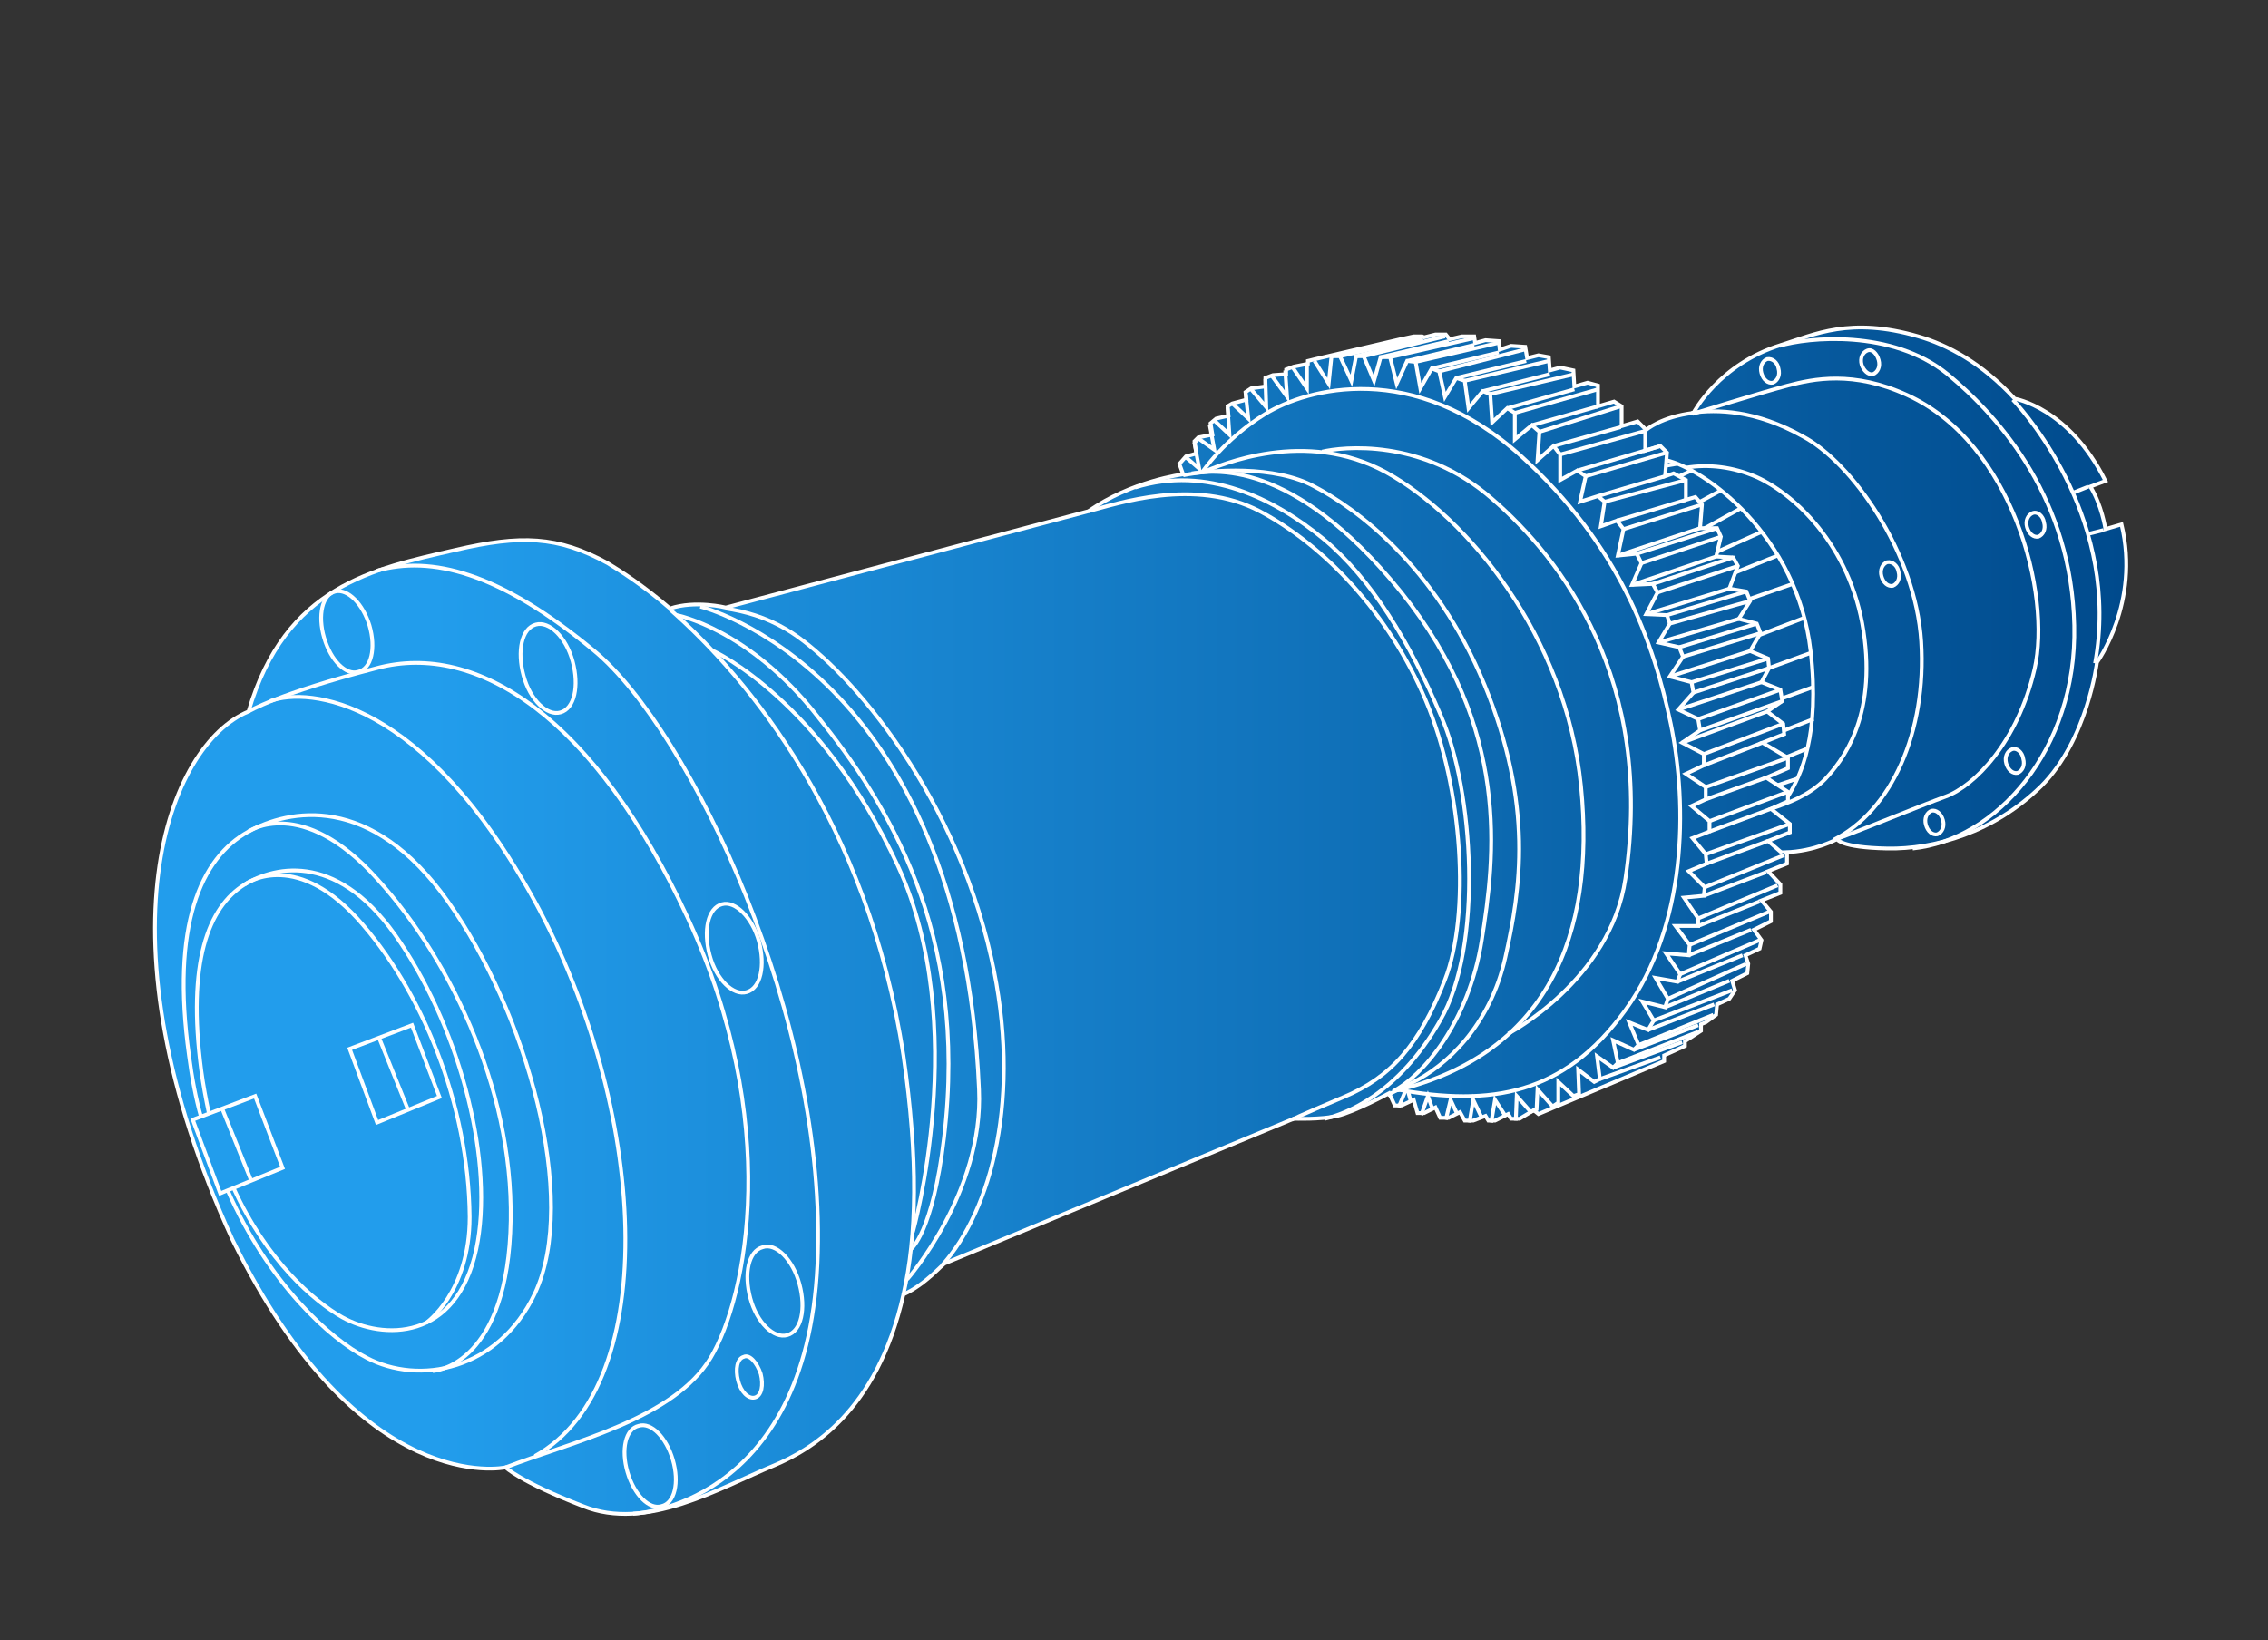 <?xml version="1.0" encoding="utf-8"?>
<!-- Generator: Adobe Illustrator 22.1.0, SVG Export Plug-In . SVG Version: 6.00 Build 0)  -->
<svg version="1.1" xmlns="http://www.w3.org/2000/svg" xmlns:xlink="http://www.w3.org/1999/xlink" x="0px" y="0px"
	 viewBox="0 0 240 173.6" style="enable-background:new 0 0 240 173.6;" xml:space="preserve">
<rect x="0" y="0" width="240" height="173.6" fill="#333333" stroke="none"/>
<style type="text/css">
	.st0{fill:url(#SVGID_1_);stroke:#FFFFFF;stroke-width:0.4;stroke-miterlimit:10;}
	.st1{fill:url(#SVGID_2_);stroke:#FFFFFF;stroke-width:0.4;stroke-miterlimit:10;}
	.st2{fill:url(#SVGID_3_);stroke:#FFFFFF;stroke-width:0.4;stroke-miterlimit:10;}
	.st3{fill:url(#SVGID_4_);stroke:#FFFFFF;stroke-width:0.4;stroke-miterlimit:10;}
	.st4{fill:url(#SVGID_5_);stroke:#FFFFFF;stroke-width:0.4;stroke-miterlimit:10;}
	.st5{clip-path:url(#SVGID_7_);fill:url(#SVGID_8_);stroke:#FFFFFF;stroke-width:0.4;stroke-miterlimit:10;}
	.st6{clip-path:url(#SVGID_10_);fill:url(#SVGID_11_);stroke:#FFFFFF;stroke-width:0.4;stroke-miterlimit:10;}
	.st7{clip-path:url(#SVGID_10_);}
	.st8{fill:none;stroke:#FFFFFF;stroke-width:0.4;stroke-miterlimit:10;}
	.st9{fill:url(#SVGID_12_);stroke:#FFFFFF;stroke-width:0.4;stroke-miterlimit:10;}
	.st10{fill:#004A8C;}
	.st11{fill:#229DEC;}
	.st12{clip-path:url(#SVGID_14_);}
	.st13{clip-path:url(#SVGID_16_);}
	.st14{fill:none;stroke:#FFFFFF;stroke-width:0.4;stroke-linecap:round;stroke-linejoin:round;stroke-miterlimit:10;}
</style>
<g id="圖層_2">
	<linearGradient id="SVGID_1_" gradientUnits="userSpaceOnUse" x1="16.386" y1="97.463" x2="224.772" y2="97.463">
		<stop  offset="0.141" style="stop-color:#229DEC"/>
		<stop  offset="1" style="stop-color:#004A8C"/>
	</linearGradient>
	<path class="st0" d="M95.6,137c-2.8,12.5-9.9,16.5-13.7,18.1c-5.8,2.4-13.5,7-20.2,4.3c-6.7-2.6-8.2-4.1-8.2-4.1
		s-15.4,3.4-28.9-24.1C9.9,99,17.8,78.8,26.3,75.3c3.9-13.3,13.2-15.1,21.9-17.1c6.9-1.6,10.8-1.5,16.1,1.4c1.3,0.8,3.7,2.3,6.6,4.8
		c2.7-0.9,5.9-0.1,5.9-0.1l38.4-10.2c4.5-3.2,10-3.9,10-3.9l-0.4-1.1l0.7-0.8l1.1-0.3l-0.2-1.3l0.4-0.4l1.5-0.3l-0.2-1.2l0.6-0.5
		l1.3-0.3l-0.1-1l0.5-0.3l1.5-0.4l-0.1-0.8l0.6-0.4l1.5-0.2l0-0.9l0.8-0.3l1.4-0.1l0-0.5l0.8-0.3l1.5-0.3l0-0.3l0.8-0.2l9-2.1
		l1.4-0.3h0.9l0.2,0.1l1.2-0.3h1.1l0.4,0.5l1.3-0.3h1.3l0.1,0.7l1.1-0.3l1.4,0.1l0.1,0.9l1.2-0.4l1.5,0.1l0.2,1.2l1.2-0.3l1.1,0.2
		l0.1,1.4l1.1-0.3l1.4,0.3l0.1,1.7l1.4-0.4l1.1,0.3V43l1.7-0.5l0.8,0.5v2.1l1.7-0.5l0.9,0.9c0,0,1.6-1.4,5-1.8c0,0,2.7-5.2,9.3-7.2
		c3.5-1.1,7.3-3,14.5-0.9c3.1,0.9,6.7,2.8,10.2,6.6c0,0,5.7,0.9,9.6,8.7l-1.6,0.6c1.2,1.9,1.6,4.5,1.6,4.5l1.7-0.5
		c2,8.3-2.6,14.6-2.6,14.6s-1,8.2-5.9,13.1c-5,4.9-11.3,6.7-16.3,6.6c-5-0.1-5.3-1-5.3-1s-2.3,1.3-5.5,1.4l0.2,0.2v1l-2,0.8l1.3,1.4
		v0.9l-2,0.8l1,1.2v1l-1.8,0.9l0.8,1.1l-0.2,0.9l-1.5,0.7l0.3,0.9l-0.1,1l-1.6,0.8l0.3,1l-0.6,0.9l-1.3,0.6l-0.1,1.1l-1.1,0.8
		l-0.5,0.2v0.7l-1.7,1.1v0.5l-2.2,1v0.6l-13.3,5.6l-0.5-0.4l-1.5,0.9h-0.9l-0.3-0.5l-1.4,0.7h-0.7l-0.3-0.5l-1.3,0.5h-0.9l-0.5-0.9
		l-1.2,0.6h-0.9l-0.5-1.1l-1.2,0.6h-0.7l-0.4-1.4l-1.3,0.6h-0.7l-0.6-1.3c0,0-3.7,2-5.5,2.4c-1.7,0.4-4.6,0.3-4.6,0.3l-36.9,15.3
		C99.7,133.8,98,135.9,95.6,137z"/>
</g>
<g id="圖層_3">
	<g>
		<line class="st8" x1="222.6" y1="56.1" x2="221" y2="56.5"/>
		<line class="st8" x1="221" y1="51.5" x2="219.5" y2="52.1"/>
		<path class="st8" d="M213,42.3c1.7,1.8,11.4,13.1,8.7,27.9"/>
		<path class="st8" d="M188.3,36.6c3-0.9,11.9-1.8,17.8,3c5.8,4.8,13.1,13.4,13.4,26.6c0.3,13.2-8.3,22.7-17.1,23.6"/>
		<path class="st8" d="M194.1,88.9c3.5-1.3,8.8-3.5,11.8-4.6c3-1.1,7.6-5.7,9.4-13.5c1.8-7.9-2.3-23.9-13.5-29
			c-5.7-2.6-9.9-1.7-12.6-1c-2.7,0.7-10.1,3-10.1,3"/>
		<path class="st8" d="M179,43.7c2.7-0.4,6.8-0.3,11.8,2.5c5.1,2.7,11.9,12.2,12.5,21.7c0.6,9.5-3.1,17.9-9.3,21"/>
		<path class="st8" d="M216.3,55.3c0.2,0.7-0.1,1.3-0.6,1.5c-0.5,0.1-1-0.3-1.2-1c-0.2-0.7,0.1-1.3,0.6-1.5
			C215.6,54.1,216.2,54.6,216.3,55.3z"/>
		<path class="st8" d="M200.9,60.5c0.2,0.7-0.1,1.3-0.6,1.5c-0.5,0.1-1-0.3-1.2-1c-0.2-0.7,0.1-1.3,0.6-1.5
			C200.3,59.4,200.8,59.9,200.9,60.5z"/>
		<path class="st8" d="M214.1,80.3c0.2,0.7-0.1,1.3-0.6,1.5c-0.5,0.1-1-0.3-1.2-1c-0.2-0.7,0.1-1.3,0.6-1.5
			C213.4,79.1,214,79.6,214.1,80.3z"/>
		<path class="st8" d="M205.6,86.8c0.2,0.7-0.1,1.3-0.6,1.5c-0.5,0.1-1-0.3-1.2-1c-0.2-0.7,0.1-1.3,0.6-1.5
			C204.9,85.7,205.4,86.1,205.6,86.8z"/>
		<path class="st8" d="M198.8,38.1c0.2,0.7-0.1,1.3-0.6,1.5c-0.5,0.1-1-0.4-1.2-1c-0.2-0.7,0.1-1.3,0.6-1.5
			C198.1,36.9,198.6,37.4,198.8,38.1z"/>
		<path class="st8" d="M188.2,39c0.2,0.7-0.1,1.3-0.6,1.5c-0.5,0.1-1-0.3-1.2-1c-0.2-0.7,0.1-1.3,0.6-1.5
			C187.6,37.9,188.1,38.4,188.2,39z"/>
		<path class="st8" d="M189.2,84.3c1.4-2.3,3.4-6.5,2.4-15.4c-1.4-12.2-11.2-19.3-15.3-20.2"/>
		<path class="st8" d="M125.2,50.3c3-0.6,9.7-1.1,13.9,1.2c4.2,2.2,12.8,8.3,18,21c5.2,12.8,3.8,21.6,2.2,28.8
			c-1.6,7.2-6.2,11.5-9.9,13.3l-2.6,1.3"/>
		<path class="st8" d="M140.2,118.4c2.1-0.5,7.7-2.5,12.2-10.4c4.6-7.9,3.5-24.4,0.1-32.2C149.2,68,145.1,61.2,140,57
			c-5.1-4.2-12.3-7.8-19.9-5.4"/>
		<path class="st8" d="M115.2,54.1c3.1-0.8,11.2-3.6,18.1,0c6.8,3.6,13.7,10.8,17.6,20.1c3.9,9.3,4.7,22.6,2,29.5
			c-2.7,6.9-5.7,10.3-10.7,12.4c-5,2.1-5.5,2.4-5.5,2.4"/>
		<path class="st8" d="M127.2,50c0,0,2.3-3.5,6.7-6.2c4.4-2.7,15.7-5.8,27.1,4.5c10.4,9.4,14,19.7,15.8,28.3
			c1.8,8.7,1.7,21.3-4.8,30.3c-6.5,9-14.2,10.2-24.2,8.4"/>
		<path class="st8" d="M127.2,50c2-0.8,10.9-4.7,19.5,0c8.5,4.7,19,17.2,20.6,33.2c1.6,15.9-3.7,28.4-19.5,32.2"/>
		<path class="st8" d="M139.9,47.8c2.1-0.5,10.6-1.5,18,5C165.3,59.2,175.1,72,172,93c-1.6,10.8-12.4,16.4-12.4,16.4"/>
		<polyline class="st8" points="125.5,48.4 126.9,49.6 126.4,46.9 126.8,46.4 128.5,47.6 128,44.9 		"/>
		<polyline class="st8" points="128.5,44.5 130.1,46 129.9,43.1 		"/>
		<polyline class="st8" points="130.4,42.7 132.1,44.3 131.8,41.5 		"/>
		<polyline class="st8" points="132.4,41.2 134,43.1 133.9,40.1 		"/>
		<polyline class="st8" points="134.6,39.8 136.2,42 136,39.2 		"/>
		<polyline class="st8" points="136.8,38.9 138.3,41.1 138.3,38.4 		"/>
		<polyline class="st8" points="165.1,48.1 174.1,45.6 174.1,47.7 175.7,47.2 176.4,47.9 176.2,50.4 177.1,50.1 178.4,50.8 
			178.4,52.9 179.4,52.6 180.1,53.4 179.9,55.9 181.7,55.9 182.1,56.8 181.6,58.9 183.4,59 183.9,59.9 183,62.3 184.8,62.6 
			185.2,63.6 184,65.5 185.9,66 186.3,67 185.2,68.9 187.1,69.7 187.2,70.7 186.4,72.2 188.4,73 188.6,74.2 187,75.3 188.7,76.6 
			188.8,77.7 186.5,78.6 189.2,80.2 189.2,81.3 186.9,82.3 189.2,83.8 189.2,84.8 187.4,85.6 189.4,87.2 189.4,88.1 187.1,89 
			188.6,90.3 		"/>
		<line class="st8" x1="171.5" y1="45.2" x2="164.4" y2="47.2"/>
		<polyline class="st8" points="139.1,38.2 140.6,40.6 140.9,37.7 141.8,37.7 143,40.3 143.5,37.7 144.3,37.7 145.4,40.3 
			146.1,37.8 147.1,37.8 147.8,40.6 148.9,38.2 149.8,38.3 150.3,41.1 151.5,39 152.3,39.3 152.9,42 154.1,40 155,40.3 155.4,43.2 
			156.9,41.4 157.7,41.7 157.9,44.7 159.5,43.2 160.3,43.7 160.3,46.5 162.1,45 162.9,45.7 162.7,48.7 164.4,47.2 165.1,48.1 
			165.1,50.8 166.9,49.8 167.8,50.4 167.2,53.1 169.1,52.5 169.8,53.1 169.4,55.7 171.1,55.1 171.8,56 171.2,58.8 173.2,58.6 
			173.7,59.6 172.7,61.9 174.9,61.8 175.4,62.7 174.2,65 176.4,65.1 176.7,66 175.5,68 177.7,68.5 178.1,69.5 176.7,71.6 179,72.2 
			179.2,73.3 177.6,75.1 179.7,76.1 179.9,77.3 178,78.6 180.3,79.8 180.3,81 178.4,81.9 180.5,83.3 180.5,84.6 179,85.3 
			180.9,86.9 180.9,88 179.1,88.7 180.5,90.4 180.6,91.4 178.7,92.2 180.4,93.9 180.3,94.8 178.2,95 179.7,97.2 179.7,98 177.3,98 
			178.8,100 178.7,101.1 176.3,100.9 177.8,103.1 177.5,103.9 175.2,103.5 176.5,105.7 176.2,106.6 173.8,106 175,108 174.4,109 
			172.4,108.2 173.4,110.6 172.9,111.1 170.7,110.1 171.2,112.5 170.7,113 169,111.8 169.3,114.2 168.7,114.5 167,113.2 
			167.1,115.8 166.5,116 164.9,114.5 164.9,116.7 164.3,117.1 162.7,115.3 162.6,117.4 161.9,117.7 		"/>
		<line class="st8" x1="171.5" y1="43" x2="162.9" y2="45.7"/>
		<line class="st8" x1="169.1" y1="43" x2="162.1" y2="45"/>
		<line class="st8" x1="169.1" y1="41.2" x2="160.3" y2="43.7"/>
		<line class="st8" x1="166.6" y1="41.2" x2="159.5" y2="43.2"/>
		<line class="st8" x1="166.6" y1="39.6" x2="157.7" y2="41.7"/>
		<line class="st8" x1="164" y1="39.6" x2="156.9" y2="41.4"/>
		<line class="st8" x1="163.9" y1="38.2" x2="155" y2="40.3"/>
		<line class="st8" x1="161.5" y1="38.2" x2="154.1" y2="40"/>
		<line class="st8" x1="161.3" y1="37" x2="152.3" y2="39.3"/>
		<line class="st8" x1="158.6" y1="37.3" x2="151.5" y2="39"/>
		<line class="st8" x1="158.5" y1="36.3" x2="149.8" y2="38.3"/>
		<line class="st8" x1="156" y1="36.5" x2="148.9" y2="38.2"/>
		<line class="st8" x1="155.9" y1="35.8" x2="147.1" y2="37.8"/>
		<line class="st8" x1="153.3" y1="36.1" x2="146.1" y2="37.8"/>
		<line class="st8" x1="152.9" y1="35.6" x2="144.3" y2="37.7"/>
		<line class="st8" x1="150.6" y1="35.9" x2="143.5" y2="37.7"/>
		<line class="st8" x1="150.4" y1="35.7" x2="141.8" y2="37.7"/>
		<line class="st8" x1="148" y1="36.1" x2="140.9" y2="37.7"/>
		<polyline class="st8" points="162,117.7 160.5,116 160.4,118.6 		"/>
		<polyline class="st8" points="159.3,118.1 158.2,116.4 157.8,118.8 		"/>
		<polyline class="st8" points="156.8,118.3 155.9,116.4 155.5,118.8 		"/>
		<polyline class="st8" points="154.2,117.9 153.5,116.4 153,118.5 		"/>
		<polyline class="st8" points="151.6,117.4 151.1,116 150.4,118 		"/>
		<line class="st8" x1="149.3" y1="116.6" x2="149" y2="115.5"/>
		<line class="st8" x1="148" y1="117.2" x2="148.7" y2="115.5"/>
		<line class="st8" x1="175.7" y1="47.2" x2="166.9" y2="49.8"/>
		<line class="st8" x1="176.4" y1="47.9" x2="167.8" y2="50.4"/>
		<line class="st8" x1="178.4" y1="50.8" x2="169.8" y2="53.1"/>
		<line class="st8" x1="176.2" y1="50.4" x2="169.1" y2="52.5"/>
		<line class="st8" x1="178.4" y1="52.9" x2="171.1" y2="55.1"/>
		<line class="st8" x1="180.1" y1="53.4" x2="171.8" y2="56"/>
		<line class="st8" x1="181.7" y1="55.9" x2="173.2" y2="58.6"/>
		<line class="st8" x1="182.1" y1="56.8" x2="173.7" y2="59.6"/>
		<line class="st8" x1="171.2" y1="58.8" x2="179.9" y2="55.9"/>
		<line class="st8" x1="172.7" y1="61.9" x2="181.6" y2="58.9"/>
		<line class="st8" x1="174.9" y1="61.8" x2="183.4" y2="59"/>
		<line class="st8" x1="175.4" y1="62.7" x2="183.9" y2="59.9"/>
		<line class="st8" x1="174.2" y1="65" x2="183" y2="62.3"/>
		<line class="st8" x1="176.4" y1="65.1" x2="184.8" y2="62.6"/>
		<line class="st8" x1="176.7" y1="66" x2="185.2" y2="63.6"/>
		<line class="st8" x1="175.5" y1="68" x2="184" y2="65.5"/>
		<line class="st8" x1="177.7" y1="68.5" x2="185.9" y2="66"/>
		<line class="st8" x1="178.1" y1="69.5" x2="186.3" y2="67"/>
		<line class="st8" x1="176.7" y1="71.6" x2="185.2" y2="68.9"/>
		<line class="st8" x1="179" y1="72.2" x2="187.1" y2="69.7"/>
		<line class="st8" x1="179.2" y1="73.3" x2="187.2" y2="70.7"/>
		<line class="st8" x1="186.4" y1="72.2" x2="177.6" y2="75.1"/>
		<line class="st8" x1="188.4" y1="73" x2="179.7" y2="76.1"/>
		<line class="st8" x1="188.6" y1="74.2" x2="179.9" y2="77.3"/>
		<line class="st8" x1="180.3" y1="79.8" x2="188.7" y2="76.6"/>
		<line class="st8" x1="178" y1="78.6" x2="187" y2="75.3"/>
		<line class="st8" x1="180.3" y1="81" x2="186.5" y2="78.6"/>
		<line class="st8" x1="180.5" y1="83.3" x2="189.2" y2="80.2"/>
		<line class="st8" x1="180.5" y1="84.6" x2="186.9" y2="82.3"/>
		<line class="st8" x1="189.2" y1="83.8" x2="180.9" y2="86.9"/>
		<line class="st8" x1="187.4" y1="85.6" x2="180.9" y2="88"/>
		<line class="st8" x1="189.4" y1="87.2" x2="180.5" y2="90.4"/>
		<line class="st8" x1="187.1" y1="89" x2="180.6" y2="91.4"/>
		<line class="st8" x1="188.8" y1="90.5" x2="180.4" y2="93.9"/>
		<line class="st8" x1="180.3" y1="94.8" x2="186.9" y2="92.3"/>
		<line class="st8" x1="188.1" y1="93.7" x2="179.7" y2="97.2"/>
		<line class="st8" x1="186.2" y1="95.4" x2="179.7" y2="98"/>
		<line class="st8" x1="187.2" y1="96.5" x2="178.8" y2="100"/>
		<line class="st8" x1="185.3" y1="98.4" x2="178.7" y2="101.1"/>
		<line class="st8" x1="186.2" y1="99.5" x2="177.8" y2="103.1"/>
		<line class="st8" x1="184.4" y1="101.1" x2="177.5" y2="103.9"/>
		<line class="st8" x1="184.8" y1="102" x2="176.5" y2="105.7"/>
		<line class="st8" x1="183" y1="103.8" x2="176.2" y2="106.6"/>
		<line class="st8" x1="183.3" y1="104.8" x2="175" y2="108"/>
		<line class="st8" x1="181.4" y1="106.3" x2="174.4" y2="109"/>
		<line class="st8" x1="181.3" y1="107.4" x2="173.4" y2="110.6"/>
		<line class="st8" x1="179.7" y1="108.5" x2="172.9" y2="111.1"/>
		<line class="st8" x1="171.2" y1="112.5" x2="179.7" y2="109.2"/>
		<line class="st8" x1="178" y1="110.3" x2="170.7" y2="113"/>
		<line class="st8" x1="175.7" y1="111.9" x2="169.3" y2="114.2"/>
		<path class="st8" d="M126.1,50.1c2-0.2,10.5-1.9,22.2,12.6c11.6,14.5,9.9,28,8.5,36.8c-1.4,8.8-6.3,14.4-9.4,16"/>
		<path class="st8" d="M39.9,60.4c5.7-1.6,12.9,0.1,23,8.5C73,77.3,87.7,108,86.5,133.8C85.3,159.6,67,160.2,67,160.2"/>
		<path class="st8" d="M53.5,155.3c7-2.7,17.8-5.1,21.7-11.6c3.9-6.5,7.5-25.1-2.4-46.5c-9.9-21.4-22.4-29.3-32.9-26.5
			c-10.5,2.7-13.6,4.6-13.6,4.6"/>
		<path class="st8" d="M28.6,74.2c4.1-1.5,16.2-0.3,28,21.2c11.8,21.6,13.7,51.1,0,58.7"/>
		<path class="st8" d="M71.6,65.1c0,0,7.6,1.4,14.9,10.7c7.4,9.2,16,22.8,13.4,44.6c-1.2,10.1-3.5,11.8-3.5,11.8"/>
		<path class="st8" d="M74.1,64.2c0,0,27.6,6.8,29.5,51.1c0.5,10.9-7.6,20.1-7.6,20.1"/>
		<path class="st8" d="M75.5,68.9c0,0,11.3,5.1,19.5,22.7c7.8,16.9,1.6,38.8,1.6,38.8"/>
		<path class="st8" d="M26.3,88c0,0,5.6-3.9,13.6,5c8.1,8.9,14.8,23.3,14.1,37.5c-0.7,14.2-8.2,14.6-8.2,14.6"/>
		<path class="st8" d="M25.9,93.6c0,0,5.1-3.8,11.9,3.6c6.8,7.5,11.8,19.6,11.9,31.6c0,8-4.6,11.2-4.6,11.2"/>
		<path class="st8" d="M39.1,66.2c0.7,2.4,0.2,4.6-1.2,4.9c-1.3,0.4-2.9-1.2-3.6-3.6c-0.7-2.4-0.2-4.6,1.2-4.9
			C36.8,62.3,38.4,63.9,39.1,66.2z"/>
		<path class="st8" d="M71.2,154.5c0.7,2.4,0.2,4.6-1.2,4.9c-1.3,0.4-2.9-1.2-3.6-3.6c-0.7-2.4-0.2-4.6,1.2-4.9
			C68.9,150.5,70.5,152.1,71.2,154.5z"/>
		<path class="st8" d="M80.5,145.4c0.3,1.2,0.1,2.3-0.6,2.5c-0.7,0.2-1.5-0.6-1.8-1.8c-0.3-1.2-0.1-2.3,0.6-2.5
			C79.3,143.3,80.1,144.2,80.5,145.4z"/>
		<path class="st8" d="M60.6,70c0.7,2.6,0.2,5-1.3,5.4c-1.4,0.4-3.2-1.3-3.9-3.9c-0.7-2.6-0.2-5,1.3-5.4
			C58.1,65.7,59.9,67.4,60.6,70z"/>
		<path class="st8" d="M80.3,99.6c0.7,2.6,0.2,5-1.3,5.4c-1.4,0.4-3.2-1.3-3.9-3.9c-0.7-2.6-0.2-5,1.3-5.4
			C77.8,95.3,79.6,97.1,80.3,99.6z"/>
		<path class="st8" d="M84.6,135.9c0.7,2.6,0.2,5-1.3,5.4c-1.4,0.4-3.2-1.3-3.9-3.9c-0.7-2.6-0.2-5,1.3-5.4
			C82.1,131.5,83.9,133.3,84.6,135.9z"/>
		<polygon class="st8" points="43.6,108.5 37,111 39.9,118.8 46.5,116.1 		"/>
		<line class="st8" x1="40.1" y1="109.8" x2="43.2" y2="117.5"/>
		<polygon class="st8" points="27,116 20.4,118.5 23.3,126.3 29.9,123.6 		"/>
		<line class="st8" x1="23.5" y1="117.3" x2="26.6" y2="125"/>
		<path class="st8" d="M22.1,117.8c-0.3-1.4-0.6-3-0.8-4.5C19.8,101.9,22,96,25.9,93.6c3.3-2,10.1-3.5,16.5,6.2
			c6.5,9.7,9.9,23.5,8,32.4c-2.1,9.8-9.9,9.6-14.2,7.2c-3-1.7-8-6-11.5-13.7"/>
		<path class="st8" d="M21.3,118.3c-0.6-2.1-1-4.3-1.3-6.6C18.1,98,21.2,90.8,26.3,88c4.2-2.3,12.9-4.2,21.1,7.4
			c8.3,11.7,13.9,31.5,9.2,41.5c-3.9,8.2-12.3,9.7-17.8,6.8c-3.9-2-10.4-7.9-14.7-17.7"/>
		<path class="st8" d="M95.6,137c1.4-6.1,1.6-14.3,0-25.3c-3.8-24.8-16.4-39.9-24.7-47.2"/>
		<path class="st8" d="M76.8,64.4c2,0.3,4.2,0.9,6.4,2.2c5.8,3.4,17.6,16.4,21.7,34.8c3.3,14.7,0,26.7-5.2,32.5"/>
		<path class="st8" d="M187.4,85.6c1.8-0.6,4-1.4,5.7-3.1c1.8-1.9,5.5-6.5,4.1-15.7c-1.4-9.2-7.5-14.6-11.3-16.3
			c-2.5-1.1-5.1-1.4-7.5-1"/>
		<line class="st8" x1="177.4" y1="49.1" x2="176.2" y2="49.3"/>
		<line class="st8" x1="179" y1="49.8" x2="177.7" y2="50.4"/>
		<line class="st8" x1="182.1" y1="51.9" x2="179.9" y2="53.1"/>
		<line class="st8" x1="184.2" y1="53.8" x2="180.4" y2="55.9"/>
		<line class="st8" x1="186.4" y1="56.3" x2="181.7" y2="58.4"/>
		<line class="st8" x1="188.1" y1="58.8" x2="183.6" y2="60.6"/>
		<line class="st8" x1="189.7" y1="61.8" x2="185.1" y2="63.4"/>
		<line class="st8" x1="190.9" y1="65.4" x2="186.2" y2="67.2"/>
		<line class="st8" x1="191.6" y1="69.1" x2="187.2" y2="70.7"/>
		<line class="st8" x1="191.9" y1="72.7" x2="188.6" y2="73.9"/>
		<line class="st8" x1="191.9" y1="76.1" x2="188.8" y2="77.3"/>
		<line class="st8" x1="191.3" y1="79.2" x2="189.1" y2="80.1"/>
		<line class="st8" x1="190.2" y1="82.4" x2="188.1" y2="83.1"/>
	</g>
</g>
</svg>
